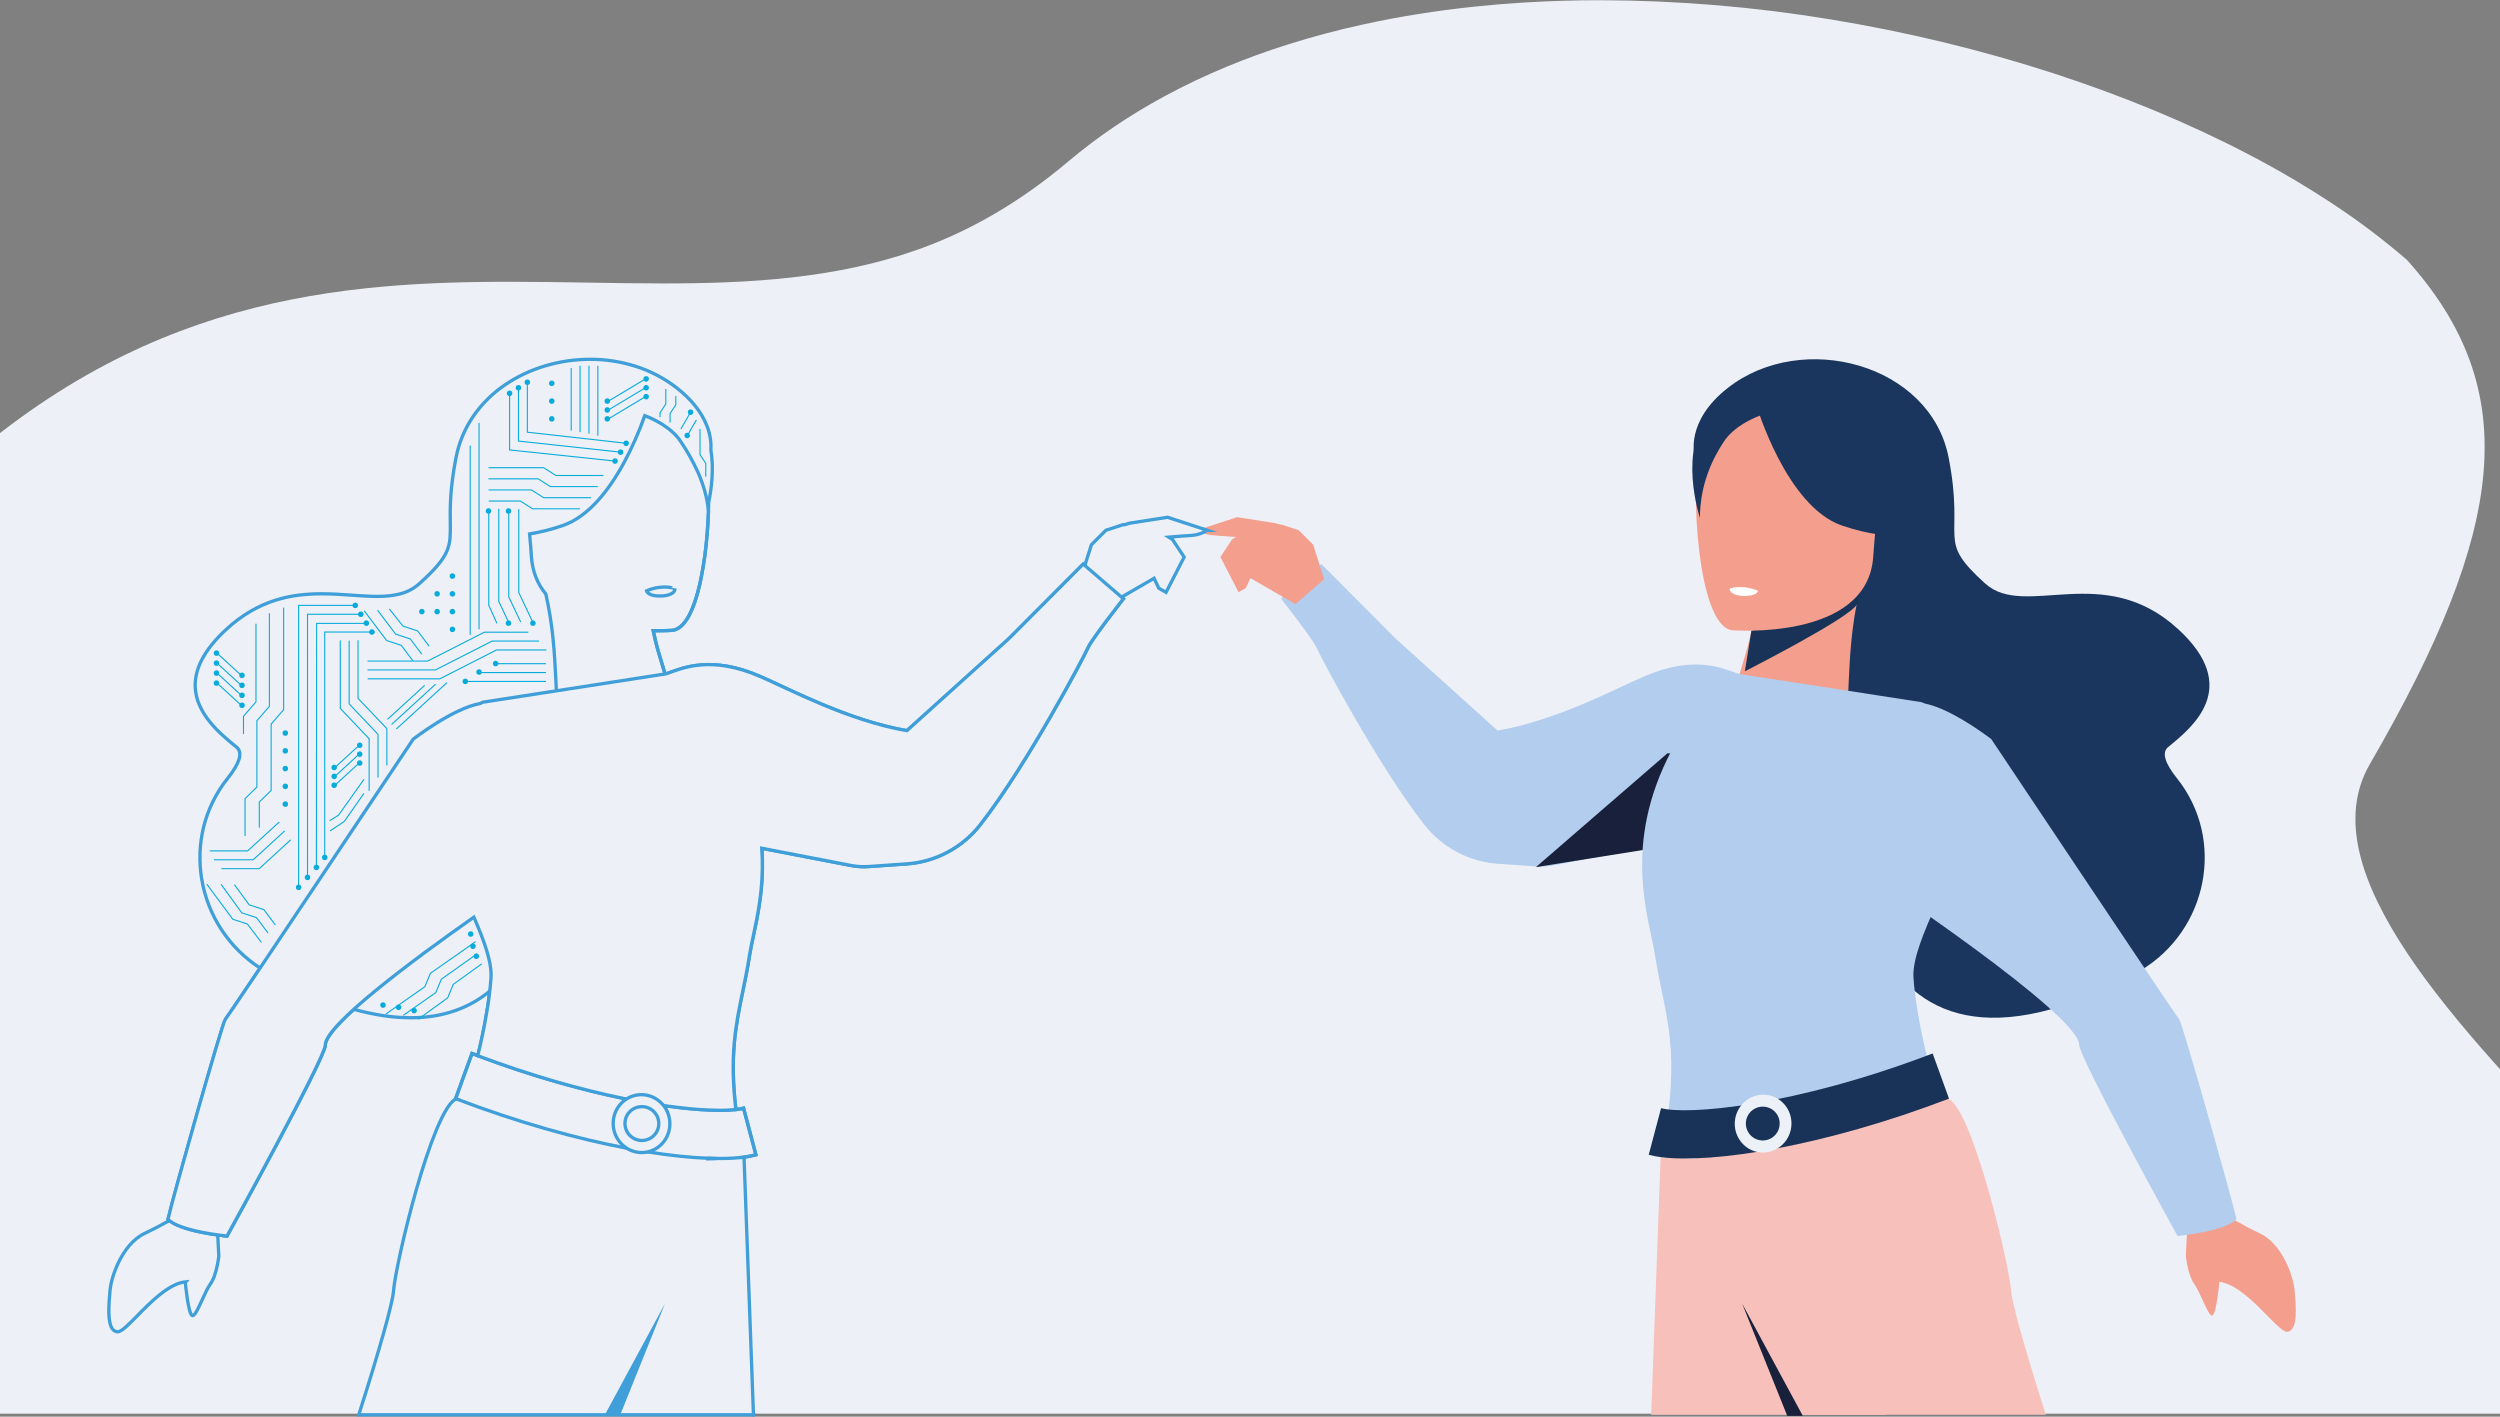 <?xml version="1.0" encoding="iso-8859-1"?>
<svg xmlns="http://www.w3.org/2000/svg" version="1.1" width="1200" height="680" viewBox="0 0 1200 680"><rect x="0" y="0" width="1200" height="680" fill="#808080" stroke="none"/><svg xmlns:xlink="http://www.w3.org/1999/xlink" version="1.1" id="Ebene_1" x="-138" y="0" width="1475" height="680" viewBox="0 0 2767.74 1275.56" style="enable-background:new 0 0 2767.74 1275.56;" xml:space="preserve">
<g id="Gruppe_1067">
	<path id="Differenzmenge_14" style="fill:#EDF1F7;" d="M2767.74,1273.06H0c3.51-9.68,7.47-19.45,11.79-29.03   c4.43-9.83,9.35-19.75,14.62-29.48c5.41-9.97,11.34-20.02,17.64-29.88c6.45-10.09,13.46-20.26,20.84-30.22   c7.55-10.2,15.7-20.47,24.22-30.52c8.71-10.28,18.06-20.63,27.78-30.76c9.93-10.35,20.54-20.76,31.52-30.95   c11.21-10.4,23.13-20.85,35.44-31.08c6.09-5.04,11.9-10.4,17.42-16.05c5.03-5.16,9.74-10.61,14.12-16.33   c4.04-5.29,7.73-10.83,11.04-16.6c3.11-5.42,5.85-11.05,8.19-16.85c2.24-5.56,4.09-11.27,5.54-17.08   c1.42-5.69,2.46-11.47,3.12-17.3c0.65-5.81,0.96-11.66,0.91-17.51c-0.05-5.91-0.41-11.82-1.07-17.7   c-1.43-12.15-3.85-24.16-7.24-35.91c-3.55-12.38-7.74-24.56-12.58-36.49c-9.77-24.49-22.18-49.77-34.18-74.22l0,0   c-11.92-24.29-24.24-49.4-34.23-74.16c-5.38-13.34-9.66-25.47-13.08-37.1c-3.63-12.1-6.36-24.46-8.15-36.97   c-0.87-6.24-1.44-12.43-1.7-18.4c-0.27-6.11-0.22-12.22,0.15-18.32c0.38-6.11,1.13-12.2,2.23-18.23c1.12-6.13,2.62-12.18,4.5-18.12   c1.95-6.14,4.28-12.15,6.99-18c2.86-6.15,6.1-12.12,9.69-17.87c3.85-6.15,8.06-12.06,12.6-17.72c4.93-6.13,10.17-11.98,15.72-17.55   c11.21-11.29,22.69-22.21,34.12-32.48c11.19-10.06,22.66-19.77,34.08-28.86c11.17-8.9,22.62-17.46,34.03-25.45   c11.14-7.8,22.57-15.29,33.96-22.25c11.11-6.79,22.51-13.27,33.88-19.26c11.07-5.83,22.43-11.38,33.79-16.48   c11.03-4.96,22.36-9.64,33.68-13.92c10.97-4.14,22.27-8.03,33.56-11.56c10.92-3.41,22.16-6.57,33.43-9.41   c10.84-2.73,22.04-5.25,33.28-7.47c10.77-2.13,21.91-4.07,33.12-5.75c10.68-1.6,21.76-3.02,32.95-4.23   c20.68-2.23,42.04-3.78,65.32-4.75c19.58-0.81,40.67-1.21,64.47-1.21s47.25,0.38,69.98,0.75h0.71c22.42,0.38,45.6,0.76,68.08,0.76   s40.76-0.36,58.2-1.09c20.57-0.86,39.22-2.25,57.01-4.24c40.83-4.56,76.84-12.33,110.11-23.75c11.76-4.03,23.49-8.69,34.88-13.84   c11.76-5.32,23.51-11.33,34.93-17.86c11.76-6.73,23.52-14.21,34.97-22.26c11.76-8.26,23.54-17.36,35-27.03   c13.19-11.1,26.96-21.5,41.24-31.15c14.14-9.57,29.17-18.68,44.66-27.09c4.79-2.61,9.61-5.14,14.32-7.53   c18.67-9.42,37.79-17.9,57.31-25.4c13.21-5.09,26.83-9.85,40.48-14.15h0.01c21.55-6.8,44.12-12.8,67.08-17.84   c16.04-3.52,32.67-6.67,49.42-9.34c16.49-2.64,33.53-4.89,50.64-6.69c14.47-1.54,29.61-2.8,44.99-3.75   c22.42-1.38,45.54-2.08,68.7-2.08c69.53,0.17,138.93,5.95,207.53,17.29c34.03,5.56,68.29,12.5,101.82,20.61   c33.22,8.04,66.22,17.36,98.11,27.69c31.79,10.31,62.94,21.78,92.59,34.11c29.75,12.37,58.43,25.78,85.25,39.86   c26.13,13.65,51.53,28.65,76.1,44.93c22.74,15.05,44.49,31.53,65.14,49.34c6.59,7.33,12.77,14.77,18.36,22.1   c5.64,7.39,10.87,14.93,15.54,22.39c4.63,7.38,8.88,14.98,12.74,22.79c3.74,7.58,7.07,15.37,9.96,23.31   c5.72,15.73,9.63,32.05,11.67,48.66c1.04,8.49,1.62,17.03,1.75,25.59c0.13,8.63-0.19,17.58-0.95,26.58   c-0.76,8.97-1.98,18.29-3.63,27.7c-1.64,9.35-3.76,19.08-6.29,28.93c-2.52,9.77-5.52,19.96-8.93,30.28   c-3.38,10.22-7.26,20.91-11.55,31.75c-16.61,42.05-40.17,89.17-72,144.08c-3.42,5.89-6.2,12.12-8.3,18.6   c-2.04,6.36-3.42,12.91-4.12,19.54c-0.7,6.78-0.78,13.61-0.24,20.41c0.57,7.14,1.69,14.23,3.34,21.2   c1.76,7.43,3.97,14.74,6.63,21.9c2.67,7.25,5.9,14.82,9.62,22.52c3.59,7.42,7.73,15.18,12.31,23.05   c4.41,7.57,9.35,15.48,14.71,23.51c10.12,15.17,21.7,30.89,35.42,48.05c12.18,15.23,25.73,31.22,41.45,48.88   c29.1,32.71,60.79,65.7,91.44,97.59l0.02,0.03l0.1,0.1c24.43,25.43,47.51,49.45,69.1,73.07c11.62,12.7,21.69,24.08,30.78,34.76   c10.19,11.96,18.94,22.8,26.74,33.13c9.23,12.71,17.77,25.91,25.59,39.53c7.28,12.7,13.86,25.78,19.7,39.2l0,0L2767.74,1273.06z"/>
	<path id="Pfad_926" style="fill:#F49E8D;" d="M1407.63,470.99l-34.49-5.39l-35.7,11.69c4.32,2.8,9.29,4.41,14.42,4.69   c8.55,0.45,28.28,2.2,28.28,2.2l20.98,6.82l20.93-15.32L1407.63,470.99L1407.63,470.99z"/>
	<path id="Pfad_744" style="fill:#1A365E;" d="M1785.17,409.74c0,0-8.47-30.45,29.99-60.56c67-52.46,182.51-21.72,198.91,62.82   c14.9,76.76-11.98,72.87,32.97,113.42c35.88,32.36,106.47-20.67,173.67,40.97c57.44,52.67,13.17,88.19-8.96,106.3   c-6.46,5.28-1.82,15.83,7.99,28.13c44.09,55.27,27.8,136.94-32.93,173.16c-15.43,9.22-31.57,17.2-48.26,23.88   c-240.72,96.08-213.23-211-213.23-211l-85.44-210.29l-54.71-66.82L1785.17,409.74z"/>
	<path id="Pfad_745" style="fill:#F49E8D;" d="M1920.37,647.19c3.04-2.84,2.67-14.24,3.76-35.04c0.99-18.85,2.04-48.12,9.56-79.56   l-5.05-0.24l-84.88-3.92c0,0-3.84,24.61-9.15,47.4c-0.04,0.19-0.08,0.38-0.13,0.57c-4.56,19.8-16.49,48.55-11.41,53.86   c26.08,27.33,85.57,27.83,97.29,16.92L1920.37,647.19z"/>
	<path id="Pfad_746" style="fill:#F49E8D;" d="M2229.25,1100.73l-1.57,30.37c0,0,1.87,17.31,7.55,25.08   c5.67,7.78,12.75,29.64,16.35,28.53s6.29-29.77,6.29-29.77l-0.56-0.68c24.64,2.22,52.87,45.42,61.51,45.05   c10.47-0.45,7.96-24.14,6.87-37.14s-11.31-42.29-31.49-51.62c-14.75-6.82-36.16-19.54-36.16-19.54l-28.78,9.72L2229.25,1100.73z"/>
	<path id="Pfad_747" style="fill:#FFFFFF;" d="M1802.97,436.47l52.1,3.39c0,0-3.87,25.66-23.72,25.66S1802.97,436.47,1802.97,436.47   L1802.97,436.47z"/>
	<path id="Pfad_748" style="fill:#B2CDED;" d="M1942.15,787.65c0,0,189.53,125.59,189.53,153.35c0,11.44,88.57,172.08,88.57,172.08   s42.88-4.08,53.14-15.18c-5.13-22.2-49-177.02-51.56-179.79s-169.34-252.57-169.34-252.57s-49.85-38.75-72.39-31.87   s-89.25,104.03-37.94,153.99L1942.15,787.65z"/>
	<path id="Pfad_749" style="fill:#B2CDED;" d="M1846.81,641.41c0,0-15.77,29.3-17.48,34.07c-1.68,4.75-71.15,84.42-71.15,84.42   l-100.13,19.33c-5.14,0.99-10.39,1.31-15.61,0.95l-34.23-2.37c-26.05-1.78-50.12-14.52-66.25-35.05   c-42.16-53.73-94.72-153.5-96.88-159.01c-2.82-7.28-32.31-44.77-32.31-44.77l36.21-31.2l66.72,66.93l92.06,83.1   c53.23-9.15,105.89-37.51,132.47-48.96c44.39-19.13,69.77-7.4,84.06-2.33c14.31,5.1,22.16,13.27,22.16,13.27l0.35,21.61   L1846.81,641.41z"/>
	<path id="Pfad_750" style="fill:#F49E8D;" d="M1412.97,472.21l15.67,5.09l13.08,13.07l9.87,31.14l-25.95,22.44l-40.37-23.41   l-4.23,8.92l-6.55,3.75l-8.17-15.88l-8.17-15.88l10.44-15.72l15.17-9.77l29.2-3.74L1412.97,472.21z"/>
	<path id="Pfad_751" style="fill:#19203B;" d="M1642.33,780.8l120.68-19.32l65.81-79.72l-68.04-3.48L1642.33,780.8L1642.33,780.8z"/>
	<path id="Pfad_752" style="fill:#193257;" d="M1830.54,604.44c0.71-0.43,96.1-48.82,101.22-60.73s1.34-12.13,1.94-11.12   c0.59,1.01-97.28,35.24-97.28,35.24L1830.54,604.44L1830.54,604.44z"/>
	<path id="Pfad_753" style="fill:#F49E8D;" d="M1818.82,567.44c0,0,122.3,9.94,127.32-66.32s24.19-126.34-53.69-135.91   c-77.88-9.57-94.97,18.53-102.84,43.58s-2.47,154.1,29.22,158.65L1818.82,567.44z"/>
	<path id="Pfad_754" style="fill:#1A365E;" d="M1840.71,364.12c0,0,27.02,92.11,77.59,109.14c50.57,17.03,73.94,4.86,73.94,4.86   s-37.23-34.3-41.42-89.73C1950.82,388.39,1869.17,323.31,1840.71,364.12z"/>
	<path id="Pfad_755" style="fill:#1A365E;" d="M1848.93,372.41c0,0-25.59,7.49-37.17,24.9c-11.33,17.03-21.59,39.93-21.72,68.94   c0,0-20.84-62.79,10.12-95.17C1832.99,336.74,1848.93,372.41,1848.93,372.41z"/>
	<path id="Pfad_244" style="fill:#FFFFFF;" d="M1842.51,531.98c0,0-1.27,5.4-14.7,4.55c0,0-11.27-0.7-10.93-6.63   C1816.88,529.91,1827.81,525.69,1842.51,531.98z"/>
	<path id="Pfad_756" style="fill:#B2CDED;" d="M1810.3,1037.16c46.43,1.66,218.87-0.8,203.38-29.85   c-15.49-29.05-29.36-95.28-31.3-127.04s37.98-95.33,68.1-171.21c15.41-38.82-60.51-76.78-60.51-76.78l-179.67-27.84   c0,0,10.61,10.82-45.55,70.85c-45.55,86.04-20.25,151.83-15.18,184.73c8.51,55.28,25.48,84.19,5.06,182.2"/>
	<path id="Differenzmenge_16" style="fill:#F8C0BA;" d="M1957.77,1274.06h-211.63l8.49-231.83l163.11,6.8v0.03   c0.43,1.67,10.33,41.35,20.01,87.77c5.81,27.88,10.44,52.86,13.76,74.27c4.15,26.75,6.26,47.94,6.27,62.97l0,0L1957.77,1274.06z"/>
	<path id="Differenzmenge_15" style="fill:#F8C0BA;" d="M2101.64,1274.05h-229.09c-8.51-13.09-18.42-33.69-29.43-61.22   c-8.81-22.03-18.35-48.52-28.35-78.74c-17.07-51.58-29.65-96.48-29.78-96.93l0.12-0.03c4.99-1.28,50.15-12.83,98.4-24.17   c29.9-7.03,55.22-12.63,75.25-16.64c25.06-5.02,41.88-7.56,50.01-7.56c1.33-0.03,2.66,0.08,3.97,0.33   c4.98,1.15,10.98,9.8,17.83,25.71c2.99,6.94,6.15,15.29,9.38,24.81c2.95,8.67,5.97,18.35,8.99,28.76   c5.29,18.25,10.5,38.6,14.67,57.3c3.76,16.87,6.28,30.67,6.73,36.9c0.79,10.94,12.78,53.66,31.3,111.5l0,0V1274.05z"/>
	<path id="Differenzmenge_17" style="fill:#19203B;" d="M1882.73,1275.06h-14.01l-40.71-101.25   C1828.39,1174.52,1855.36,1224.51,1882.73,1275.06L1882.73,1275.06z"/>
	<g id="Gruppe_617">
		<path id="Pfad_771" style="fill:#193257;" d="M1754.93,1042.02c-3.71-0.46-7.39-1.16-11.01-2.11l11.12-42.02    c23.64,6.39,119.66-1.49,244.61-49.26l14.74,40.69C1901.36,1032.54,1800.97,1047.99,1754.93,1042.02z"/>
	</g>
	<g id="Gruppe_618">
		<path id="Pfad_772" style="fill:#ECF0F7;" d="M1843.61,1037.68c-13.96-1.81-23.82-14.89-21.97-29.15s14.71-24.4,28.68-22.59    c13.97,1.81,23.82,14.89,21.97,29.15C1870.44,1029.35,1857.58,1039.49,1843.61,1037.68z M1848.92,996.72    c-8.31-1.26-16.07,4.46-17.33,12.77s4.46,16.07,12.77,17.33s16.07-4.46,17.33-12.77c0.02-0.11,0.03-0.21,0.04-0.32    c1.15-8.23-4.59-15.84-12.82-17.01l0,0H1848.92z"/>
	</g>
	<path id="Differenzmenge_18" style="fill:#EDF1F7;stroke:#409FD9;stroke-width:3;stroke-miterlimit:10;" d="M937.59,1274.06h-355.5   c18.52-57.83,30.52-100.55,31.3-111.5c0.44-6.1,2.88-19.55,6.52-35.96c4.03-18.16,9.08-38.06,14.24-56.04   c2.93-10.23,5.88-19.79,8.76-28.42c3.16-9.46,6.25-17.83,9.19-24.88c6.73-16.14,12.67-25.48,17.66-27.75l-0.22-0.09l-0.07-0.03   l-0.15-0.06l14.74-40.69c1.76,0.67,3.54,1.35,5.31,2.01c4.76-19.19,8.39-38.64,10.85-58.26c-9.24,7.66-19.77,13.62-31.09,17.6   c-6.15,2.15-12.48,3.76-18.91,4.81c-7.06,1.14-14.2,1.7-21.35,1.68c-8.1-0.03-16.19-0.64-24.2-1.84   c-9.11-1.36-18.12-3.28-26.99-5.75c-6.66,5.86-12.89,12.19-18.65,18.94c-4.64,5.68-6.99,10.11-6.99,13.18   c0,2.61-4.66,13.28-13.84,31.72c-7.35,14.76-17.59,34.47-30.45,58.61c-21.88,41.09-44.06,81.34-44.28,81.75h-0.03   c-0.86-0.09-3.99-0.41-8.38-1.02l0.99,19.04c0,0-0.48,4.36-1.65,9.62c-0.6,2.8-1.38,5.56-2.33,8.26c-0.85,2.55-2.05,4.98-3.57,7.2   c-2.36,3.25-4.96,8.91-7.48,14.4c-3.34,7.29-6.5,14.18-8.6,14.18c-0.09,0-0.18-0.01-0.27-0.04c-0.82-0.25-1.66-1.97-2.5-5.12   c-0.84-3.36-1.5-6.76-1.99-10.18c-1.08-7.06-1.76-14.17-1.79-14.47l0,0l0.56-0.68c-6.69,0.6-14.2,4.24-22.97,11.13   c-7.55,5.93-14.69,13.2-21,19.62l0,0c-7.85,7.98-14.05,14.29-17.42,14.29h-0.11c-1.66-0.05-3.21-0.81-4.28-2.07   c-5.08-5.78-3.68-22.3-2.75-33.24l0.03-0.33c0.04-0.51,0.09-1.01,0.13-1.5c0.43-4.15,1.28-8.26,2.54-12.24   c1.56-5.15,3.58-10.16,6.04-14.95c4.27-8.29,11.72-19.26,22.91-24.43c5.77-2.67,13.19-6.52,22.06-11.46   c-0.44-0.37-0.86-0.77-1.25-1.19c1.22-5.27,4.63-18.09,9.86-37.07c4.88-17.71,10.88-39.06,16.88-60.11   c11.12-38.98,23.48-81.16,24.82-82.61c0.63-0.68,11.19-16.28,31.4-46.37c-28.17-18.18-47.33-47.42-52.74-80.51   c-1.27-7.73-1.76-15.58-1.47-23.41c0.3-7.88,1.41-15.72,3.3-23.38c1.94-7.8,4.7-15.37,8.24-22.58c3.68-7.47,8.15-14.53,13.35-21.04   c5.22-6.54,8.61-12.15,10.09-16.69c0.77-2.09,1.02-4.33,0.75-6.54c-0.31-1.93-1.33-3.68-2.85-4.89l-0.46-0.37   c-7.12-5.82-15.97-13.07-23.34-22.11c-3.75-4.51-6.89-9.49-9.34-14.81c-2.49-5.45-3.87-11.33-4.08-17.31   c-0.1-3.9,0.31-7.79,1.23-11.58c1.07-4.33,2.65-8.52,4.72-12.48c2.49-4.74,5.44-9.21,8.81-13.37c4.13-5.09,8.64-9.86,13.5-14.26   c6.65-6.15,13.94-11.57,21.75-16.16c6.87-4,14.14-7.25,21.71-9.69c6.96-2.23,14.12-3.81,21.37-4.72   c6.88-0.86,13.82-1.28,20.75-1.24c8.68,0,16.97,0.53,26.13,1.17l1.14,0.08c8,0.56,15.56,1.09,22.73,1.09c8.39,0,15-0.73,20.81-2.3   c6.41-1.63,12.34-4.78,17.27-9.19c13.97-12.61,21.1-20.99,24.61-28.93c1.64-3.77,2.64-7.78,2.97-11.87c0.33-4.66,0.41-9.33,0.26-14   l0,0c-0.17-12.7-0.41-30.07,5.13-58.61c2.59-13.47,7.94-26.26,15.72-37.56c7.58-10.92,17.1-20.35,28.08-27.83   c5.52-3.8,11.34-7.15,17.41-10.02c6.13-2.9,12.47-5.33,18.97-7.28c13.17-3.94,26.84-5.95,40.59-5.96   c13.94-0.04,27.79,2.09,41.07,6.32c13.41,4.25,25.96,10.85,37.07,19.5c12.71,9.95,21.65,21,26.56,32.81   c3.13,7.22,4.54,15.08,4.12,22.94c2.83,17.36,0.49,35.27-1.97,47.23c-0.2,12.26-0.97,25.17-2.24,37.35   c-1.21,12.33-3.16,24.58-5.86,36.68c-2.77,12.01-6.1,21.6-9.9,28.48c-4.26,7.71-9.1,12.01-14.38,12.77   c-0.05,0-5.32,0.43-13.57,0.43c-1.33,0-2.69-0.01-4.03-0.03l0,0c0.6,2.79,1.2,5.48,1.79,8c0.04,0.2,0.09,0.4,0.13,0.57   c1.46,6.34,3.69,13.65,5.84,20.71v0.02c0.99,3.23,2.01,6.57,2.92,9.7l1.16-0.18l0.1-0.04l0.11-0.04c0.93-0.33,1.93-0.7,2.9-1.05   c8.26-3.03,19.58-7.17,35.22-7.17c6.97,0.03,13.92,0.8,20.74,2.3c8.64,1.93,17.08,4.7,25.2,8.25c5.23,2.25,11.36,5.11,18.46,8.42   c14.35,6.69,32.21,15.01,51.76,22.55c10.6,4.08,20.84,7.6,30.44,10.45c10.45,3.14,21.07,5.66,31.82,7.55l92.07-83.1l66.72-66.94   l1.38,1.18l5.9-18.61l13.08-13.07l15.67-5.09l1.14,0.15l4.2-1.37l34.5-5.39l35.7,11.69h-0.01c-1.26,0.85-2.6,1.58-4,2.18   c-3.3,1.45-6.82,2.3-10.42,2.51c-4.99,0.26-13.74,0.96-20.2,1.51l3.47,2.24l10.44,15.72l-8.17,15.88l-8.17,15.88l-6.55-3.75   l-4.23-8.91l-29.25,16.96l1.74,1.5c-0.05,0.07-7.45,9.47-15.1,19.65c-12.77,17-16.41,23.04-17.21,25.11   c-1.06,2.71-14.61,28.82-33.44,61.42c-16.7,28.92-41.26,69.32-63.44,97.6c-16.14,20.52-40.21,33.25-66.26,35.05l-34.23,2.37   c-1.38,0.1-2.78,0.14-4.17,0.14c-3.84,0-7.67-0.37-11.44-1.09l-80.41-15.53c1.01,14.79,0.55,29.64-1.39,44.34   c-1.68,13.28-4.15,24.82-6.33,35l0,0v0.02c-1.38,6.43-2.56,11.99-3.32,16.9c-1.8,11.73-4,22.31-6.12,32.55l0,0   c-3.15,15.22-6.13,29.59-7.63,46.38c-0.8,9.07-1.11,18.17-0.93,27.28c0.23,11,1.03,21.98,2.38,32.89c2.3-0.24,4.58-0.65,6.82-1.22   l11.12,42.02c-3.54,0.93-7.13,1.62-10.75,2.08l0.05,0.22l0,0l-1.1-0.09c-0.69,0.08-1.36,0.16-2,0.23l3.1-0.13l8.49,231.83l0,0   L937.59,1274.06z M897.06,1043.07L897.06,1043.07c-0.05,0.17-0.09,0.33-0.14,0.5l7.73-0.32   C902.18,1043.23,899.63,1043.17,897.06,1043.07L897.06,1043.07L897.06,1043.07z"/>
	<g id="Gruppe_618-2">
		<path id="Pfad_772-2" style="fill:#ECF0F7;" d="M840.12,1037.68c13.96-1.81,23.82-14.89,21.97-29.15s-14.71-24.4-28.68-22.59    s-23.82,14.89-21.97,29.15C813.29,1029.35,826.15,1039.49,840.12,1037.68z M834.81,996.72c8.31-1.26,16.07,4.46,17.33,12.77    s-4.46,16.07-12.77,17.33s-16.07-4.46-17.33-12.77c-0.02-0.11-0.03-0.21-0.04-0.32C820.85,1005.5,826.59,997.89,834.81,996.72    L834.81,996.72z"/>
	</g>
	<path id="Pfad_244-2" style="fill:none;stroke:#409FD9;stroke-width:3;" d="M841.22,531.98c0,0,1.27,5.4,14.7,4.55   c0,0,11.27-0.7,10.93-6.63C866.85,529.91,855.92,525.69,841.22,531.98z"/>
	<g id="Gruppe_617-2">
		<path id="Pfad_771-2" style="fill:none;stroke:#409FD9;stroke-width:3;" d="M928.8,1042.02c3.71-0.46,7.39-1.16,11.01-2.11    l-11.12-42.02c-23.64,6.39-119.66-1.49-244.61-49.26l-14.74,40.69C782.37,1032.54,882.76,1047.99,928.8,1042.02L928.8,1042.02z"/>
	</g>
	<path id="Pfad_966" style="fill:none;stroke:#409FD9;stroke-width:3;" d="M410.22,1097.66c0,0,7.49,10.74,52.94,15.36"/>
	<path id="Differenzmenge_24" style="fill:none;stroke:#409FD9;stroke-width:3;stroke-miterlimit:10;" d="M760.18,625.23   L760.18,625.23l-0.02-0.54v-0.16c-0.15-3.66-0.32-7.8-0.56-12.38c-0.06-1.04-0.11-2.1-0.17-3.2v-0.22l-0.05-0.67v-0.03   c-0.48-9.34-1.07-20.96-2.41-33.82c-1.33-13.26-3.47-26.43-6.42-39.42c-3.71-4.47-6.7-9.5-8.85-14.9c-2.34-6-3.72-12.33-4.11-18.76   c-0.4-6.13-0.93-12.61-1.66-20.41c10.02-1.66,19.89-4.15,29.51-7.45c6.04-2.1,11.73-5.09,16.89-8.87   c5.41-3.97,10.4-8.49,14.88-13.49c8.26-9.07,16.23-20.6,23.66-34.24c7.36-13.68,13.65-27.9,18.83-42.53   c5.57,2.15,10.92,4.83,15.98,8c7.13,4.53,12.61,9.64,16.29,15.18c5.97,8.8,11.19,18.08,15.59,27.76c2.44,5.47,4.47,11.11,6.1,16.87   c1.71,6.06,2.85,12.27,3.41,18.55c-0.22,6.15-0.58,12.34-1.05,18.41c-1.09,14.96-3.16,29.84-6.21,44.53   c-3.23,14.87-7.25,26.2-11.95,33.67c-3.89,6.18-8.25,9.66-12.95,10.34c-0.05,0-5.31,0.43-13.57,0.43c-1.36,0-2.71-0.01-4.03-0.03   c0.61,2.85,1.2,5.46,1.79,8c0.04,0.18,0.08,0.37,0.13,0.57c1.46,6.34,3.68,13.64,5.84,20.7v0.02l0,0l0,0   c0.95,3.12,2.03,6.64,2.98,9.93c-3.28,1.25-6.46,2.74-9.51,4.48l-88.36,13.69l0,0V625.23z"/>
	<path id="Vereinigungsmenge_15" style="fill:#EDF1F7;stroke:#409FD9;stroke-width:3;stroke-miterlimit:10;" d="M410.22,1097.9   c5.13-22.2,49-177.02,51.56-179.79s169.34-252.57,169.34-252.57s35.69-27.75,60.33-32.11c1.38-0.74,2.16-1.13,2.18-1.14   l165.39-25.62l0.21-0.07c14.29-5.07,39.67-16.8,84.06,2.33c26.58,11.45,79.24,39.81,132.48,48.96l92.07-83.1l66.72-66.94   l36.21,31.2c0,0-29.49,37.49-32.31,44.77c-2.15,5.51-54.72,105.28-96.88,159.02c-16.13,20.53-40.21,33.27-66.26,35.05l-34.23,2.37   c-5.22,0.36-10.47,0.04-15.61-0.95l-80.42-15.52c0.22,3.11,0.37,6.23,0.46,9.34c0.31,12.99-0.48,25.99-2.36,38.84   c-1.65,11.71-3.86,22.04-5.81,31.16c-1.38,6.43-2.56,11.99-3.32,16.91c-1.8,11.74-4,22.32-6.12,32.55   c-3.16,15.21-6.13,29.58-7.63,46.37c-0.8,9.07-1.11,18.17-0.93,27.28c0.23,11,1.03,21.98,2.38,32.89c-4.77,0.5-9.56,0.74-14.36,0.7   l0,0c-12.33-0.12-24.65-0.94-36.88-2.47c-15.55-1.83-32.37-4.59-50.01-8.22c-19.74-4.06-40.29-9.16-61.09-15.17   c-23.14-6.68-46.73-14.53-70.14-23.32c3.1-12.6,5.86-25.91,7.99-38.5c1.87-10.55,3.2-21.19,3.98-31.88   c0.56-9.21-2.32-21.61-9.07-39.02c-1.89-4.87-4.04-10.03-6.39-15.41c-55.92,39.35-133.84,97.37-133.84,115.17   c0,11.44-88.57,172.08-88.57,172.08s-42.87-4.08-53.14-15.18L410.22,1097.9z"/>
	<g id="Gruppe_618-3">
		<path id="Pfad_772-3" style="fill:#ECF0F7;stroke:#409FD9;stroke-width:3;" d="M840.12,1037.68    c13.96-1.81,23.82-14.89,21.97-29.15s-14.71-24.4-28.68-22.59s-23.82,14.89-21.97,29.15    C813.29,1029.35,826.15,1039.49,840.12,1037.68z M834.81,996.72c8.31-1.26,16.07,4.46,17.33,12.77s-4.46,16.07-12.77,17.33    s-16.07-4.46-17.33-12.77c-0.02-0.11-0.03-0.21-0.04-0.32C820.85,1005.5,826.59,997.89,834.81,996.72L834.81,996.72z"/>
	</g>
	<path id="Differenzmenge_30" style="fill:#409FD9;" d="M803.21,1275.06h14.01l40.72-101.25c-0.38,0.71-27.35,50.7-54.72,101.25l0,0   H803.21z"/>
	<circle id="Ellipse_190" style="fill:#09ABDB;" cx="717.92" cy="354.06" r="2.5"/>
	<circle id="Ellipse_195" style="fill:#09ABDB;" cx="812.92" cy="415.06" r="2.5"/>
	<circle id="Ellipse_191" style="fill:#09ABDB;" cx="725.92" cy="349.06" r="2.5"/>
	<circle id="Ellipse_211" style="fill:#09ABDB;" cx="880.92" cy="371.06" r="2.5"/>
	<circle id="Ellipse_212" style="fill:#09ABDB;" cx="877.92" cy="392.06" r="2.5"/>
	<circle id="Ellipse_194" style="fill:#09ABDB;" cx="817.92" cy="407.06" r="2.5"/>
	<circle id="Ellipse_230" style="fill:#09ABDB;" cx="698.92" cy="460.06" r="2.5"/>
	<circle id="Ellipse_233" style="fill:#09ABDB;" cx="716.92" cy="460.06" r="2.5"/>
	<circle id="Ellipse_231" style="fill:#09ABDB;" cx="716.92" cy="561.06" r="2.5"/>
	<circle id="Ellipse_232" style="fill:#09ABDB;" cx="738.92" cy="561.06" r="2.5"/>
	<circle id="Ellipse_192" style="fill:#09ABDB;" cx="733.92" cy="344.06" r="2.5"/>
	<circle id="Ellipse_202" style="fill:#09ABDB;" cx="593.92" cy="569.06" r="2.5"/>
	<circle id="Ellipse_193" style="fill:#09ABDB;" cx="822.92" cy="399.06" r="2.5"/>
	<path id="Pfad_996" style="fill:none;stroke:#09ABDB;" d="M812.92,415.06l-95-10V353.6"/>
	<path id="Pfad_997" style="fill:none;stroke:#09ABDB;" d="M817.92,407.06l-92-10v-48"/>
	<path id="Pfad_998" style="fill:none;stroke:#09ABDB;" d="M822.92,399.06l-89-10v-45"/>
	<path id="Pfad_1005" style="fill:none;stroke:#09ABDB;" d="M565.42,576.61v61.2l26.07,27.47"/>
	<path id="Pfad_1008" style="fill:none;stroke:#09ABDB;" d="M591.42,712.11v-47.23"/>
	<path id="Pfad_1004" style="fill:none;stroke:#09ABDB;" d="M573.42,576.81v57l26.15,27.53"/>
	<path id="Pfad_1007" style="fill:none;stroke:#09ABDB;" d="M599.42,700.15v-38.82"/>
	<path id="Pfad_1003" style="fill:none;stroke:#09ABDB;" d="M581.42,576.47v52.34l26.15,27.43"/>
	<path id="Pfad_1006" style="fill:none;stroke:#09ABDB;" d="M607.42,689.18v-32.95"/>
	<g id="Gruppe_1066">
		<path id="Pfad_1005-2" style="fill:none;stroke:#09ABDB;" d="M590.1,611.2h65.02l51.08-26.04"/>
		<path id="Pfad_1008-2" style="fill:none;stroke:#09ABDB;" d="M751.06,585.2H706"/>
		<path id="Pfad_1004-2" style="fill:none;stroke:#09ABDB;" d="M589.92,603.2h61.2l51.06-26.02"/>
		<path id="Pfad_1007-2" style="fill:none;stroke:#09ABDB;" d="M744.4,577.2H702"/>
		<path id="Pfad_1003-2" style="fill:none;stroke:#09ABDB;" d="M589.94,595.2h54.18l51.12-26.03"/>
		<path id="Pfad_1006-2" style="fill:none;stroke:#09ABDB;" d="M734.85,569.2H695"/>
	</g>
	<g id="Gruppe_1065">
		<circle id="Ellipse_197" style="fill:#09ABDB;" cx="578.92" cy="545.06" r="2.5"/>
		<circle id="Ellipse_199" style="fill:#09ABDB;" cx="527.92" cy="799.06" r="2.5"/>
		<circle id="Ellipse_196" style="fill:#09ABDB;" cx="583.92" cy="553.06" r="2.5"/>
		<circle id="Ellipse_200" style="fill:#09ABDB;" cx="535.92" cy="790.06" r="2.5"/>
		<circle id="Ellipse_204" style="fill:#09ABDB;" cx="543.92" cy="781.06" r="2.5"/>
		<circle id="Ellipse_198" style="fill:#09ABDB;" cx="588.92" cy="561.06" r="2.5"/>
		<circle id="Ellipse_203" style="fill:#09ABDB;" cx="551.42" cy="772.06" r="2.5"/>
		<path id="Pfad_999" style="fill:none;stroke:#09ABDB;" d="M579.38,545.05h-51.46v253.86"/>
		<path id="Pfad_1000" style="fill:none;stroke:#09ABDB;" d="M583.92,553.05h-48v236.76"/>
		<path id="Pfad_1001" style="fill:none;stroke:#09ABDB;" d="M589.13,561.28h-44.99l-0.23,219.38"/>
		<path id="Pfad_1002" style="fill:none;stroke:#09ABDB;" d="M551.42,569.06h45"/>
	</g>
	<path id="Pfad_1009" style="fill:none;stroke:#09ABDB;" d="M773.42,387.64v-56.45"/>
	<path id="Pfad_1022" style="fill:none;stroke:#09ABDB;" d="M872.21,386.18l8.67-15.01"/>
	<path id="Pfad_1011" style="fill:none;stroke:#09ABDB;" d="M789.42,390.43v-61.27"/>
	<path id="Pfad_1055" style="fill:none;stroke:#09ABDB;" d="M689.42,605.56h61.27"/>
	<path id="Pfad_1010" style="fill:none;stroke:#09ABDB;" d="M781.42,389.03v-59.87"/>
	<path id="Pfad_1056" style="fill:none;stroke:#09ABDB;" d="M704.72,597.56h45.97"/>
	<path id="Pfad_1023" style="fill:none;stroke:#09ABDB;" d="M877.97,392.2l8.2-14.2"/>
	<path id="Pfad_1012" style="fill:none;stroke:#09ABDB;" d="M797.42,392.24v-63.08"/>
	<path id="Pfad_1054" style="fill:none;stroke:#09ABDB;" d="M678.32,613.56h72.36"/>
	<path id="Pfad_1013" style="fill:none;stroke:#09ABDB;" d="M682.42,571.56V401.09"/>
	<path id="Pfad_1015" style="fill:none;stroke:#09ABDB;" d="M690.42,566.55v-185.9"/>
	<path id="Pfad_1016" style="fill:none;stroke:#09ABDB;" d="M458.38,782.2h34.05l28.42-26.04"/>
	<path id="Pfad_1021" style="fill:none;stroke:#09ABDB;" d="M559.46,708.08l22.94-21.02"/>
	<path id="Pfad_1062" style="fill:none;stroke:#09ABDB;" d="M805.2,378.08l35.03-21.02"/>
	<path id="Pfad_1027" style="fill:none;stroke:#09ABDB;" d="M615.89,656.43l45.66-41.84"/>
	<path id="Pfad_1017" style="fill:none;stroke:#09ABDB;" d="M451.62,774.2h35.35l28.41-26.02"/>
	<path id="Pfad_1020" style="fill:none;stroke:#09ABDB;" d="M559.46,700.07l22.91-20.99"/>
	<path id="Pfad_1061" style="fill:none;stroke:#09ABDB;" d="M805.2,370.07l35-20.99"/>
	<path id="Pfad_1026" style="fill:none;stroke:#09ABDB;" d="M611.6,652.36l39.68-36.35"/>
	<path id="Pfad_1018" style="fill:none;stroke:#09ABDB;" d="M447.92,766.2h34.06l28.46-26.03"/>
	<path id="Pfad_1019" style="fill:none;stroke:#09ABDB;" d="M559.46,692.1l22.98-21.02"/>
	<path id="Pfad_1060" style="fill:none;stroke:#09ABDB;" d="M805.2,362.1l35.07-21.02"/>
	<path id="Pfad_1025" style="fill:none;stroke:#09ABDB;" d="M607.96,647.7l33.48-30.63"/>
	<circle id="Ellipse_205" style="fill:#09ABDB;" cx="582.92" cy="671.06" r="2.5"/>
	<circle id="Ellipse_253" style="fill:#09ABDB;" cx="840.92" cy="341.06" r="2.5"/>
	<circle id="Ellipse_213" style="fill:#09ABDB;" cx="666.42" cy="518.67" r="2.5"/>
	<circle id="Ellipse_240" style="fill:#09ABDB;" cx="515.92" cy="660.06" r="2.5"/>
	<circle id="Ellipse_256" style="fill:#09ABDB;" cx="755.92" cy="345.06" r="2.5"/>
	<circle id="Ellipse_244" style="fill:#09ABDB;" cx="603.92" cy="905.06" r="2.5"/>
	<circle id="Ellipse_245" style="fill:#09ABDB;" cx="617.92" cy="907.06" r="2.5"/>
	<circle id="Ellipse_246" style="fill:#09ABDB;" cx="631.92" cy="910.06" r="2.5"/>
	<circle id="Ellipse_247" style="fill:#09ABDB;" cx="687.92" cy="861.06" r="2.5"/>
	<circle id="Ellipse_248" style="fill:#09ABDB;" cx="684.92" cy="852.06" r="2.5"/>
	<circle id="Ellipse_249" style="fill:#09ABDB;" cx="682.92" cy="841.06" r="2.5"/>
	<circle id="Ellipse_234" style="fill:#09ABDB;" cx="652.67" cy="534.67" r="2.5"/>
	<circle id="Ellipse_235" style="fill:#09ABDB;" cx="652.67" cy="550.67" r="2.5"/>
	<circle id="Ellipse_236" style="fill:#09ABDB;" cx="638.91" cy="550.67" r="2.5"/>
	<circle id="Ellipse_219" style="fill:#09ABDB;" cx="666.42" cy="566.67" r="2.5"/>
	<circle id="Ellipse_237" style="fill:#09ABDB;" cx="515.92" cy="708.06" r="2.5"/>
	<circle id="Ellipse_208" style="fill:#09ABDB;" cx="559.92" cy="691.06" r="2.5"/>
	<circle id="Ellipse_250" style="fill:#09ABDB;" cx="805.92" cy="361.06" r="2.5"/>
	<circle id="Ellipse_206" style="fill:#09ABDB;" cx="582.92" cy="679.06" r="2.5"/>
	<circle id="Ellipse_254" style="fill:#09ABDB;" cx="840.92" cy="349.06" r="2.5"/>
	<circle id="Ellipse_217" style="fill:#09ABDB;" cx="666.42" cy="550.67" r="2.5"/>
	<circle id="Ellipse_238" style="fill:#09ABDB;" cx="515.92" cy="692.06" r="2.5"/>
	<circle id="Ellipse_258" style="fill:#09ABDB;" cx="755.92" cy="377.06" r="2.5"/>
	<circle id="Ellipse_209" style="fill:#09ABDB;" cx="559.92" cy="699.06" r="2.5"/>
	<circle id="Ellipse_251" style="fill:#09ABDB;" cx="805.92" cy="369.06" r="2.5"/>
	<circle id="Ellipse_207" style="fill:#09ABDB;" cx="582.92" cy="687.06" r="2.5"/>
	<circle id="Ellipse_255" style="fill:#09ABDB;" cx="840.92" cy="357.06" r="2.5"/>
	<circle id="Ellipse_215" style="fill:#09ABDB;" cx="666.42" cy="534.67" r="2.5"/>
	<circle id="Ellipse_241" style="fill:#09ABDB;" cx="705.36" cy="597.46" r="2.5"/>
	<circle id="Ellipse_242" style="fill:#09ABDB;" cx="690.42" cy="605.09" r="2.5"/>
	<circle id="Ellipse_243" style="fill:#09ABDB;" cx="678.06" cy="613.51" r="2.5"/>
	<circle id="Ellipse_239" style="fill:#09ABDB;" cx="515.92" cy="676.06" r="2.5"/>
	<circle id="Ellipse_257" style="fill:#09ABDB;" cx="755.92" cy="361.06" r="2.5"/>
	<circle id="Ellipse_221" style="fill:#09ABDB;" cx="515.92" cy="724.06" r="2.5"/>
	<circle id="Ellipse_210" style="fill:#09ABDB;" cx="559.92" cy="707.06" r="2.5"/>
	<circle id="Ellipse_252" style="fill:#09ABDB;" cx="805.92" cy="377.06" r="2.5"/>
	<path id="Pfad_1024" style="fill:none;stroke:#09ABDB;" d="M889.45,386.18v23.12l5.18,7.86v11.9"/>
	<path id="Pfad_1063" style="fill:none;stroke:#09ABDB;" d="M853.45,375.52v-4l5.18-7.86v-13.58"/>
	<path id="Pfad_1064" style="fill:none;stroke:#09ABDB;" d="M862.45,380.41v-8.19l5.18-7.86v-7.89"/>
	<path id="Pfad_1033" style="fill:none;stroke:#09ABDB;" d="M586.98,549.92l20.19,26.8l13.2,4.34l10.39,13.79"/>
	<path id="Pfad_1034" style="fill:none;stroke:#09ABDB;" d="M598.98,549.32l16.34,21.64l13.2,4.34l10.39,13.79"/>
	<path id="Pfad_1035" style="fill:none;stroke:#09ABDB;" d="M609.51,548.16l12.42,15.58l13.2,4.34l10.39,13.79"/>
	<path id="Pfad_1028" style="fill:none;stroke:#09ABDB;" d="M586.73,714.39l-17.67,25.22l-12.86,8.62"/>
	<path id="Pfad_1029" style="fill:none;stroke:#09ABDB;" d="M586.87,701.62l-22.99,32.36l-8.05,5.01"/>
	<path id="Pfad_1030" style="fill:none;stroke:#09ABDB;" d="M514.42,547.07v91.92l-11.26,12.94v59.74l-10.66,10.46v23.13"/>
	<path id="Pfad_1037" style="fill:none;stroke:#09ABDB;" d="M501.58,552.15v83.84l-11.26,12.94v59.74l-10.66,10.46v33.61"/>
	<path id="Pfad_1038" style="fill:none;stroke:#09ABDB;" d="M489.5,561.5v70.49l-11.26,12.94v16.01"/>
	<path id="Pfad_1036" style="fill:none;stroke:#09ABDB;" d="M551.42,568.69v203.08"/>
	<path id="Pfad_1039" style="fill:none;stroke:#09ABDB;" d="M445.26,796.21l23.33,31.52l13.2,4.34l12.64,16.59"/>
	<path id="Pfad_1040" style="fill:none;stroke:#09ABDB;" d="M458.01,796.25l18.73,25.71l13.2,4.34l10.39,13.79"/>
	<path id="Pfad_1041" style="fill:none;stroke:#09ABDB;" d="M470.11,796.57l13.25,18.17l13.2,4.34l10.39,13.79"/>
	<path id="Pfad_1042" style="fill:none;stroke:#09ABDB;" d="M477.38,636.08l-22.94-21.02"/>
	<path id="Pfad_1043" style="fill:none;stroke:#09ABDB;" d="M477.38,627.07l-22.91-20.99"/>
	<path id="Pfad_1044" style="fill:none;stroke:#09ABDB;" d="M477.38,618.1l-22.98-21.02"/>
	<path id="Pfad_1045" style="fill:none;stroke:#09ABDB;" d="M477.38,609.1l-22.98-21.02"/>
	<circle id="Ellipse_222" style="fill:#09ABDB;" cx="453.92" cy="597.06" r="2.5"/>
	<circle id="Ellipse_228" style="fill:#09ABDB;" cx="453.92" cy="588.06" r="2.5"/>
	<circle id="Ellipse_223" style="fill:#09ABDB;" cx="476.92" cy="617.06" r="2.5"/>
	<circle id="Ellipse_229" style="fill:#09ABDB;" cx="476.92" cy="608.06" r="2.5"/>
	<circle id="Ellipse_224" style="fill:#09ABDB;" cx="453.92" cy="606.06" r="2.5"/>
	<circle id="Ellipse_225" style="fill:#09ABDB;" cx="476.92" cy="626.06" r="2.5"/>
	<circle id="Ellipse_226" style="fill:#09ABDB;" cx="453.92" cy="615.06" r="2.5"/>
	<circle id="Ellipse_227" style="fill:#09ABDB;" cx="476.92" cy="635.06" r="2.5"/>
	<path id="Pfad_1046" style="fill:none;stroke:#09ABDB;" d="M698.99,421.06h49.62l11.06,7.01h42.7"/>
	<path id="Pfad_1058" style="fill:none;stroke:#09ABDB;" d="M687.3,847.92l-40.64,28.48l-5.04,12.09L606.65,913"/>
	<path id="Pfad_1047" style="fill:none;stroke:#09ABDB;" d="M698.9,431.06h44.72l11.06,7.01h42.7"/>
	<path id="Pfad_1057" style="fill:none;stroke:#09ABDB;" d="M688.7,858.88l-32.21,22.84l-5.04,12.09l-29.27,20.48"/>
	<path id="Pfad_1048" style="fill:none;stroke:#09ABDB;" d="M698.95,441.06h38.62l11.06,7.01h42.7"/>
	<path id="Pfad_1059" style="fill:none;stroke:#09ABDB;" d="M692.87,867.9l-25.69,18.54l-5.04,12.09l-26.51,19.27"/>
	<path id="Pfad_1049" style="fill:none;stroke:#09ABDB;" d="M699.18,451.06h28.39l11.06,7.01h42.7"/>
	<path id="Pfad_1050" style="fill:none;stroke:#09ABDB;" d="M699.18,458.07v86.92l7.37,16.31"/>
	<path id="Pfad_1051" style="fill:none;stroke:#09ABDB;" d="M708.18,458.02v83.46l9.11,19.22"/>
	<path id="Pfad_1052" style="fill:none;stroke:#09ABDB;" d="M717.18,458.2v79.28l10.79,22.63"/>
	<path id="Pfad_1053" style="fill:none;stroke:#09ABDB;" d="M726.18,458.38v75.1l12.6,26.58"/>
</g>
</svg></svg>
